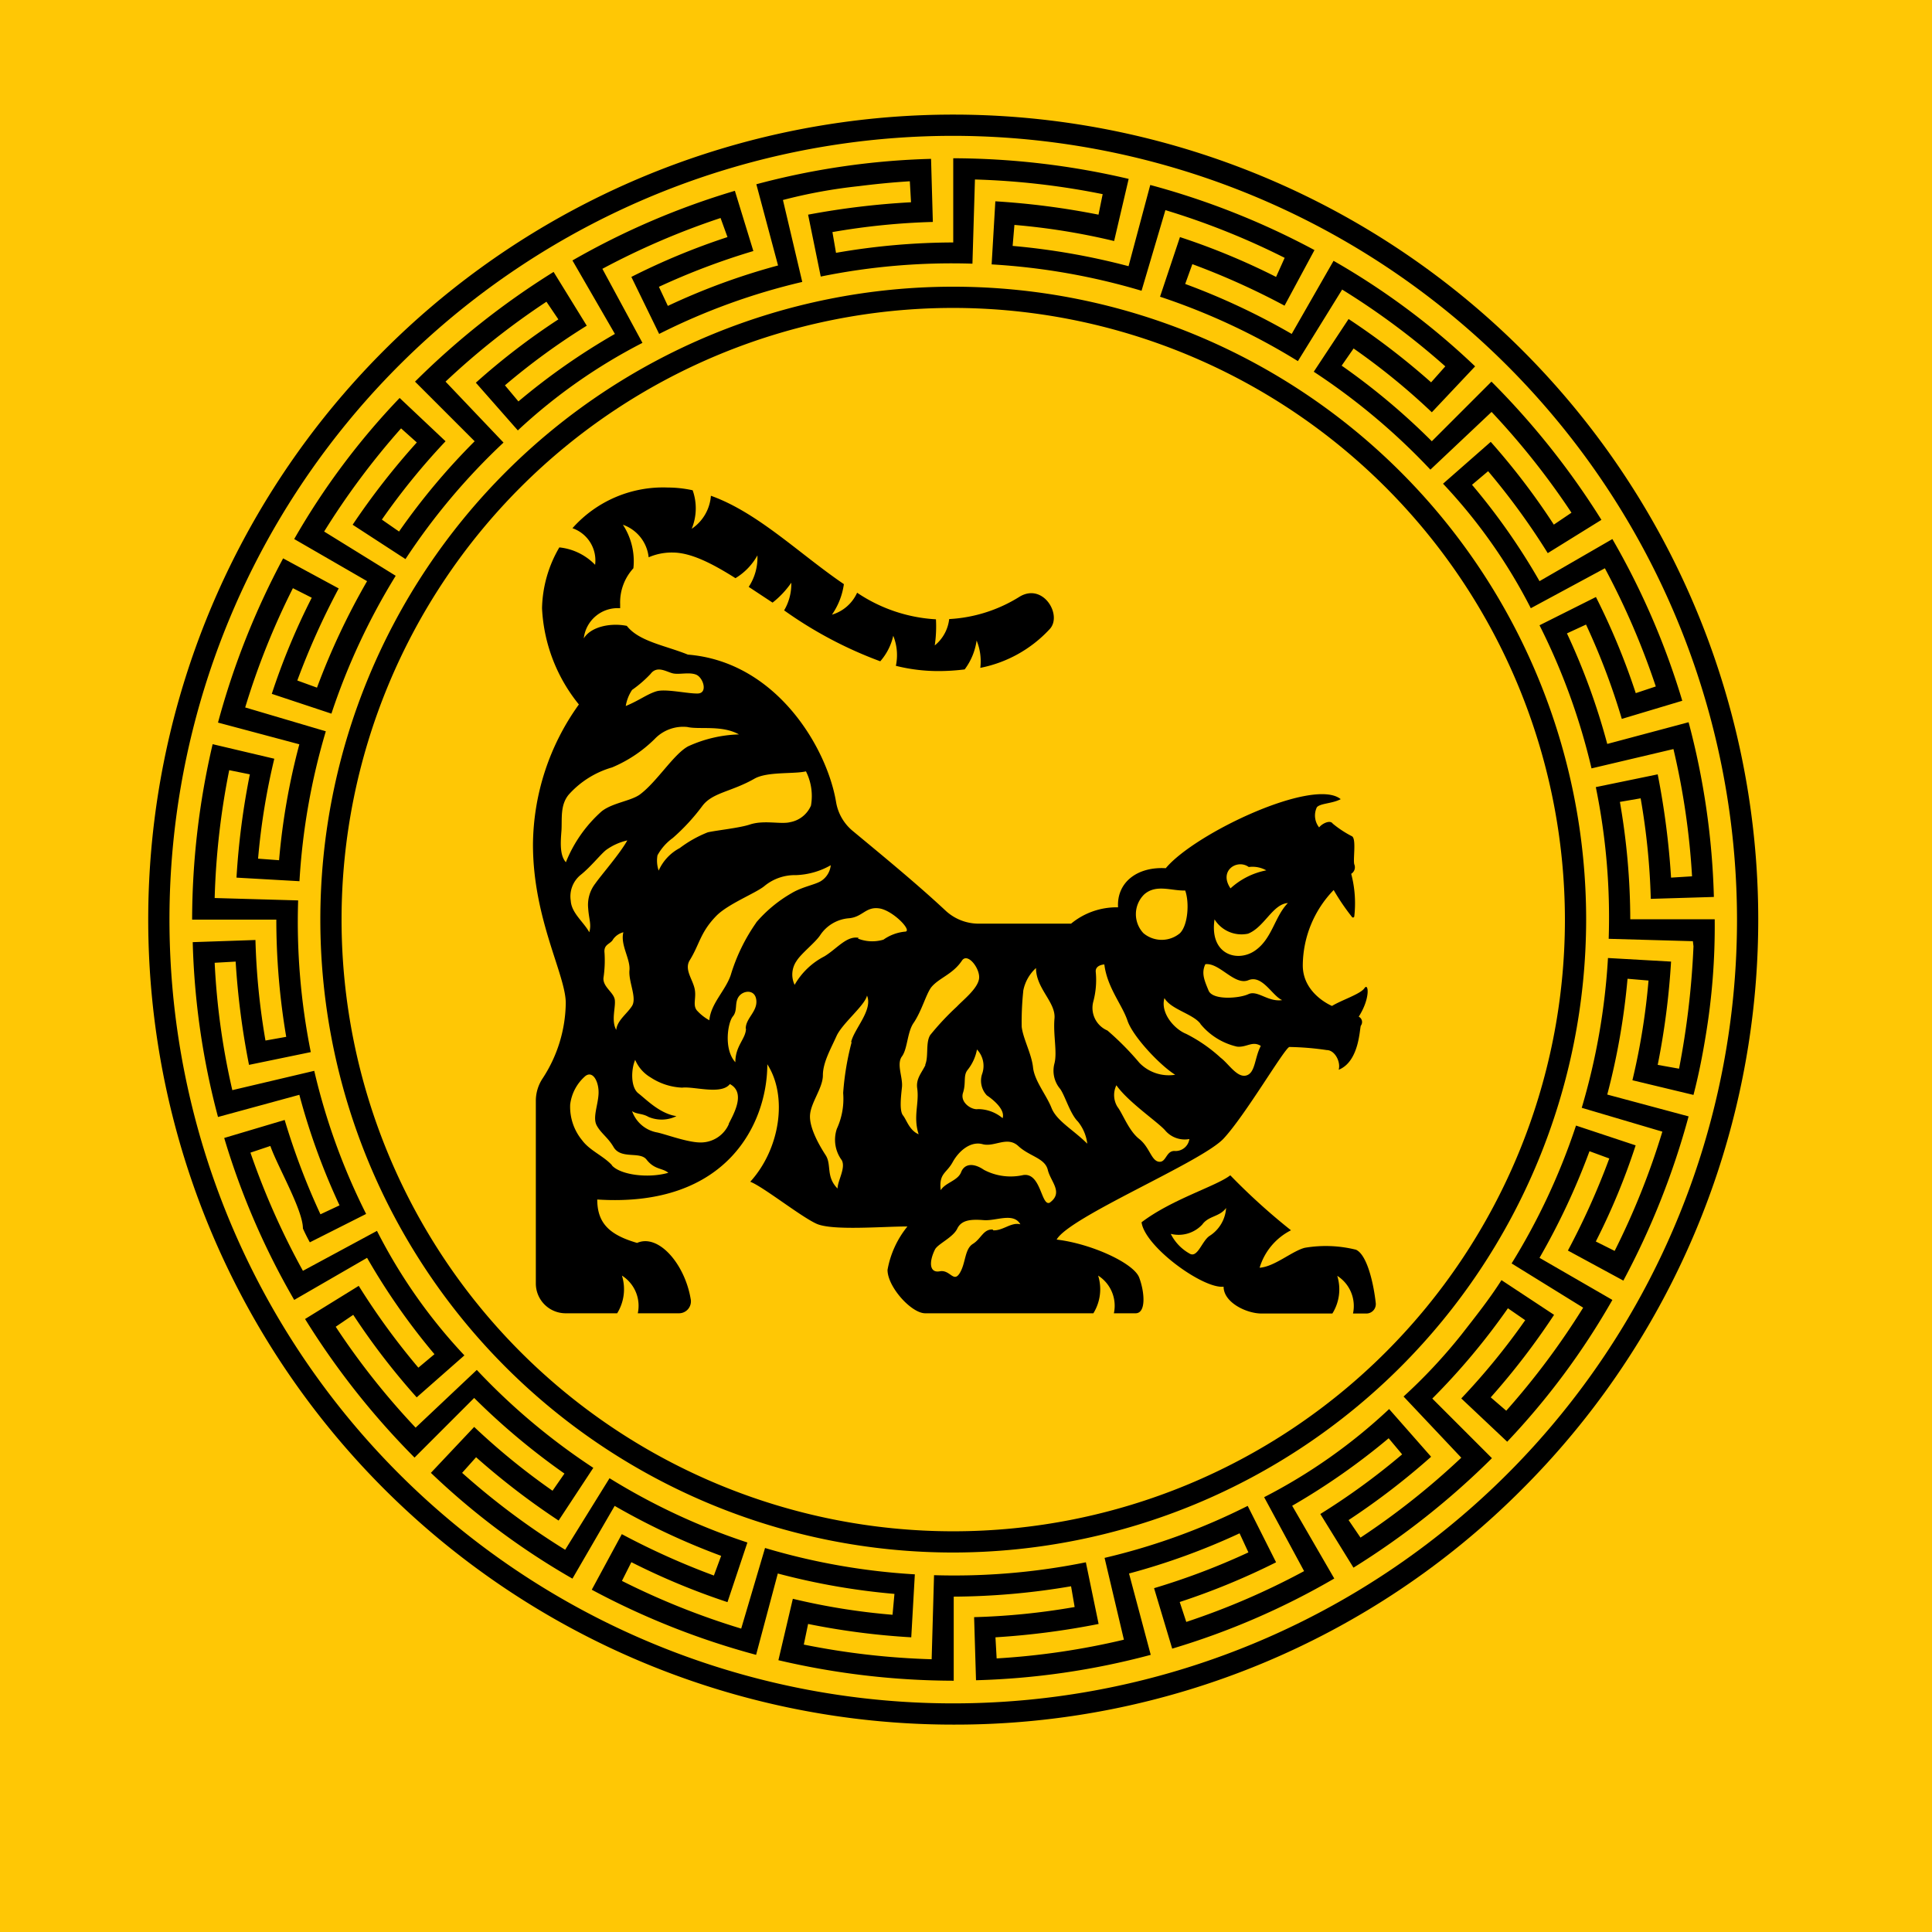 <svg id="Layer_1" data-name="Layer 1" xmlns="http://www.w3.org/2000/svg" viewBox="0 0 162 162"><defs><style>.cls-1{fill:#ffc705;}</style></defs><rect class="cls-1" width="162" height="162"/><path d="M88.6,103.94c1.07-1.91,12.17-6.5,14-8.47s5.07-7.52,5.51-7.68a23.64,23.64,0,0,1,3.14.26c.68,0,1.19,1,1,1.65C114,89,114,86.2,114.11,86a.5.5,0,0,0-.18-.75c1-1.56.82-2.89.48-2.39s-1.93,1-2.72,1.49c0,0-2.45-1-2.45-3.4a9.16,9.16,0,0,1,2.59-6.32,18.54,18.54,0,0,0,1.52,2.24.11.11,0,0,0,.21-.05,9.67,9.67,0,0,0-.26-3.55.64.64,0,0,0,.26-.79c-.12-.4.18-2.09-.18-2.35a8.84,8.84,0,0,1-1.63-1.07c-.22-.34-.9,0-1.14.32a1.61,1.61,0,0,1-.19-1.69c.29-.34,1.29-.3,2-.68-2.26-1.85-12.23,2.86-14.67,5.79-2.37-.14-4.12,1.17-4,3.28a6,6,0,0,0-3.94,1.37H82.07a4.08,4.08,0,0,1-2.78-1.09c-2.41-2.25-5.24-4.57-7.77-6.67a4,4,0,0,1-1.42-2.47c-.77-4.53-5-11.73-12.42-12.33-1.9-.77-4.1-1.1-5.12-2.41-1.33-.27-3,.05-3.61,1.05A2.86,2.86,0,0,1,52,51c0-.12,0-.23,0-.35a4.23,4.23,0,0,1,1.11-3A5.57,5.57,0,0,0,52.23,44a3.25,3.25,0,0,1,2.16,2.73,4.86,4.86,0,0,1,2-.4c1.53,0,3.3.9,5.28,2.15a5.16,5.16,0,0,0,1.84-1.91,4.45,4.45,0,0,1-.73,2.64l2,1.32a7.54,7.54,0,0,0,1.57-1.67,4.33,4.33,0,0,1-.6,2.32,34.35,34.35,0,0,0,8.06,4.27,4.86,4.86,0,0,0,1.09-2.14,4.33,4.33,0,0,1,.22,2.52,14.66,14.66,0,0,0,3.5.44,17.73,17.73,0,0,0,2.27-.14,5.27,5.27,0,0,0,1-2.42A4.57,4.57,0,0,1,82.2,56,10.73,10.73,0,0,0,88,52.77c1.12-1.15-.51-3.93-2.5-2.74a12.37,12.37,0,0,1-5.91,1.88,3.33,3.33,0,0,1-1.21,2.21,10.91,10.91,0,0,0,.1-2.19,13.13,13.13,0,0,1-6.61-2.23,3.35,3.35,0,0,1-2.11,1.84,5.9,5.9,0,0,0,1-2.56c-3.71-2.52-7.2-6-11.15-7.41A3.66,3.66,0,0,1,58,44.34a4.51,4.51,0,0,0,.08-3.23A9.81,9.81,0,0,0,56,40.88a10.16,10.16,0,0,0-8,3.41,2.86,2.86,0,0,1,1.9,3.07,4.86,4.86,0,0,0-3-1.46A10.52,10.52,0,0,0,45.45,51a13.84,13.84,0,0,0,3.09,8.07,20.37,20.37,0,0,0-3.85,11.74c0,6.26,2.75,10.92,2.75,13.3a11.78,11.78,0,0,1-1.93,6.3,3.4,3.4,0,0,0-.58,1.9v15.31a2.5,2.5,0,0,0,2.51,2.5h4.31a3.83,3.83,0,0,0,.4-3.16,3,3,0,0,1,1.33,3.16h3.43a1,1,0,0,0,1-1.22c-.5-2.93-2.7-5.47-4.49-4.68-2.26-.66-3.34-1.61-3.34-3.64,11,.71,14.26-6.51,14.26-11.34,1.73,2.69,1.07,7.1-1.43,9.85,1.07.41,4.23,2.92,5.55,3.52s5.49.23,7.63.23a8,8,0,0,0-1.67,3.64c0,1.43,2,3.64,3.16,3.64H91.68a3.83,3.83,0,0,0,.4-3.16,3,3,0,0,1,1.32,3.16h1.82c.9,0,.76-1.79.3-3S91.5,104.28,88.6,103.94Zm9.87-7.43c-.71,0-.68,1-1.31.9s-.77-1.23-1.64-1.91-1.38-2.12-1.82-2.69A1.88,1.88,0,0,1,93.61,91c1,1.43,3.55,3.13,4.12,3.82a2.15,2.15,0,0,0,2,.69A1.17,1.17,0,0,1,98.47,96.51Zm6.24-23.81a2.37,2.37,0,0,1,1.47.28,6.18,6.18,0,0,0-3,1.51C102.16,73,103.75,72,104.71,72.7Zm-2.87,4.39a2.66,2.66,0,0,0,2.81,1.2c1.37-.54,2.06-2.48,3.34-2.57-1.13,1.16-1.31,3-2.77,4S101.4,80.05,101.84,77.09Zm-.77,3.76c1.19-.15,2.44,1.82,3.61,1.34s2,1.32,2.83,1.67c-1.19.18-2.06-.86-2.83-.5s-3,.53-3.34-.3S100.71,81.6,101.07,80.85Zm-.42,5a5.57,5.57,0,0,0,3.07,1.91c.81.09,1.29-.51,2-.06-.53,1-.45,2.27-1.22,2.48s-1.49-1-2.15-1.49a12.73,12.73,0,0,0-2.89-2c-1-.4-2.18-1.76-1.82-3C98.18,84.64,100,85,100.65,85.83ZM95.94,75c1-.89,2.29-.29,3.44-.33.36,1,.24,2.9-.44,3.58a2.38,2.38,0,0,1-3.06,0A2.32,2.32,0,0,1,95.94,75ZM91.67,84a7,7,0,0,0,.21-2.5c-.06-.6.72-.63.72-.63.24,1.94,1.49,3.37,1.94,4.71s2.74,3.76,4,4.54a3.43,3.43,0,0,1-3-1,23.73,23.73,0,0,0-2.68-2.71A2.06,2.06,0,0,1,91.67,84Zm-5.87-.92a3.46,3.46,0,0,1,1.07-1.91c0,1.73,1.67,2.86,1.55,4.23s.24,2.81,0,3.76a2.36,2.36,0,0,0,.48,2.15c.42.6.83,2.09,1.49,2.74a3.65,3.65,0,0,1,.78,1.85c-1.2-1.19-2.57-1.91-3-3s-1.43-2.27-1.55-3.4-.83-2.39-.95-3.4A24.76,24.76,0,0,1,85.8,83.12ZM82.37,90a1.79,1.79,0,0,0,.38,1.85c.45.3,1.56,1.16,1.32,1.91A3.22,3.22,0,0,0,82,93c-.51.09-1.52-.54-1.25-1.37s0-1.43.38-1.91A3.89,3.89,0,0,0,81.92,88,2,2,0,0,1,82.37,90ZM67.58,64.68A4.6,4.6,0,0,1,68,67.55a2.36,2.36,0,0,1-1.75,1.39c-.78.2-2.19-.2-3.38.2-.89.29-2.76.48-3.52.65A9.93,9.93,0,0,0,57,71.11,3.94,3.94,0,0,0,55.23,73a2.59,2.59,0,0,1-.1-1.28,4.38,4.38,0,0,1,1.28-1.45,17.16,17.16,0,0,0,2.46-2.66c.84-1.16,2.43-1.2,4.38-2.31C64.33,64.68,66.53,64.92,67.58,64.68ZM53,57.85a10.08,10.08,0,0,0,1.55-1.34c.53-.71,1.28-.21,1.82-.06s1.4-.12,2,.12,1,1.55.15,1.58-2.71-.42-3.49-.18-1.46.78-2.56,1.23A3.44,3.44,0,0,1,53,57.85ZM47.08,69.64c.06-1-.12-2.12.6-3a7.75,7.75,0,0,1,3.64-2.29,11.28,11.28,0,0,0,3.58-2.39,3.3,3.3,0,0,1,2.74-1c1,.23,2.89-.18,4.32.62a11,11,0,0,0-4.26,1c-1.22.66-2.63,3-4.06,4.05-.76.54-2.29.69-3.19,1.4a11.35,11.35,0,0,0-3,4.27C46.93,71.72,47,70.65,47.08,69.64Zm4.47,14.19c-.09-.62-1-1.07-.95-1.82a10,10,0,0,0,.09-2.11c-.09-.75.51-.72.72-1.14a1.53,1.53,0,0,1,.86-.59c-.27,1.07.6,2.23.51,3.19s.65,2.32.21,3-1.23,1.19-1.32,2C51.23,85.56,51.64,84.46,51.55,83.83Zm-2.23-7.66c.06.92.29,1.34.09,2-.45-.84-1.49-1.61-1.55-2.63a2.32,2.32,0,0,1,.83-2.18c.84-.67,1.63-1.68,2.12-2.08a4.87,4.87,0,0,1,1.79-.81c-.63,1.13-2.16,2.87-2.68,3.61A2.92,2.92,0,0,0,49.32,76.17Zm2,21.54c-.72-.79-1.87-1.23-2.51-2.1a4.41,4.41,0,0,1-1-3,3.76,3.76,0,0,1,1.27-2.38c.65-.5,1.15.51,1.11,1.47s-.51,2-.16,2.66.93,1,1.4,1.79c.61,1.1,2.22.36,2.78,1.08.68.87,1.33.69,1.83,1.11C54.32,98.83,52,98.51,51.3,97.71Zm9.8-3.47a2.57,2.57,0,0,1-2.18,1.55c-1.07.09-3-.65-3.82-.83A2.74,2.74,0,0,1,53,93.17c.38.27.86.18,1.37.48a2.81,2.81,0,0,0,2.35-.06c-1.4-.21-2.53-1.4-3.19-1.91s-.62-2-.27-2.81a3.12,3.12,0,0,0,1.29,1.47,5.21,5.21,0,0,0,2.65.86c1-.12,3.28.63,4-.3C62.56,91.62,61.52,93.41,61.1,94.24Zm1.43-8c0,.86-.89,1.43-.89,2.83-1-1.1-.63-3.34-.21-3.84s.12-1.14.5-1.67,1.38-.63,1.47.32S62.53,85.38,62.53,86.25Zm.87-8.89a15.33,15.33,0,0,0-2.15,4.42c-.45,1.31-1.67,2.38-1.79,3.78a4,4,0,0,1-1.05-.83c-.38-.48,0-1.08-.2-1.88s-.86-1.58-.39-2.33c.83-1.34.87-2.33,2.24-3.73,1-1,3.25-1.87,4-2.47a4,4,0,0,1,2.66-.93,6.33,6.33,0,0,0,2.92-.83,1.78,1.78,0,0,1-.84,1.34c-.5.3-1.58.48-2.44,1A11.31,11.31,0,0,0,63.4,77.36Zm8,10a23.09,23.09,0,0,0-.72,4.3,6,6,0,0,1-.53,3,2.88,2.88,0,0,0,.41,2.63c.36.65-.35,1.73-.35,2.38-1-1-.48-2-1-2.8s-1.37-2.27-1.31-3.34S69,91.23,69,90.16s.66-2.21,1.14-3.28,2.38-2.57,2.56-3.4C73.21,84.71,71.6,86.28,71.36,87.41Zm.58-8.71c-1-.2-1.83.92-2.87,1.55a6.07,6.07,0,0,0-2.5,2.39,2,2,0,0,1,.16-2c.41-.66,1.59-1.55,2-2.19A3.19,3.19,0,0,1,71.14,77c1.19-.08,1.43-1,2.59-.83s2.86,1.95,2.14,1.95a3.76,3.76,0,0,0-1.79.67A3.25,3.25,0,0,1,71.94,78.7Zm5.62,10.62c-.32.69-.83,1.17-.71,2,.18,1.28-.36,2.36.12,3.85-.78-.33-1-1.19-1.31-1.58s-.18-1.52-.09-2.36-.48-1.94,0-2.59.44-2.08,1-2.84c.66-1,1-2.3,1.43-2.92.63-.81,1.82-1.1,2.6-2.27.48-.73,1.58.72,1.43,1.55s-1.31,1.73-1.85,2.3A22.48,22.48,0,0,0,78,86.79C77.59,87.44,77.89,88.64,77.56,89.32Zm5.67,13.84c-.83-.08-1,.76-1.71,1.2s-.59,1.63-1.11,2.46-.8-.32-1.67-.16-.92-.78-.4-1.83c.24-.47,1.51-1,1.87-1.75s1.19-.79,2.23-.71,2.48-.67,3.06.35C84.78,102.45,84.07,103.24,83.23,103.16Zm4.81-2.3c-.8.58-.75-2.51-2.3-2.27a4.79,4.79,0,0,1-3.3-.44c-.88-.6-1.63-.52-1.91.2s-1.32.87-1.71,1.51c-.16-1.43.47-1.39,1-2.35s1.51-1.78,2.51-1.51,2.06-.71,3,.16,2.23,1,2.47,2S89.21,100,88,100.86Z"/><path d="M113.7,104.79a10.48,10.48,0,0,0-4.3-.16c-1.07.28-2.54,1.59-3.78,1.67a5.2,5.2,0,0,1,2.63-3.14,53.17,53.17,0,0,1-5.09-4.61c-1.16.91-4.89,2-7.44,3.94.28,2.06,5.17,5.6,6.88,5.4,0,1.32,1.91,2.25,3.18,2.25h5.94a3.82,3.82,0,0,0,.41-3.16,3,3,0,0,1,1.32,3.16h1.12a.79.79,0,0,0,.79-.86C115.19,107.7,114.65,105.22,113.7,104.79Zm-12.29-1.15c-.64.44-1,1.89-1.67,1.47a3.87,3.87,0,0,1-1.57-1.65,2.71,2.71,0,0,0,2.64-.78c.54-.75,1.45-.63,2-1.39A3,3,0,0,1,101.41,103.64Z"/><path d="M143,87a55.93,55.93,0,0,0,.78-9.92H136.7a58,58,0,0,0-.87-9.84l1.74-.3a58,58,0,0,1,.85,8.43l5.29-.16a63.12,63.12,0,0,0-2.12-14.65l-6.82,1.82a55.89,55.89,0,0,0-3.38-9.27l1.6-.74a57.76,57.76,0,0,1,3,7.91l5.07-1.52A63.47,63.47,0,0,0,135.2,45.2l-6.11,3.53a54,54,0,0,0-5.66-8.08l1.35-1.14a58.81,58.81,0,0,1,5,6.87l4.5-2.79A65.56,65.56,0,0,0,125.06,32l-5,5a56.55,56.55,0,0,0-7.56-6.34l1-1.44a56.1,56.1,0,0,1,6.56,5.35l3.63-3.85a61.12,61.12,0,0,0-11.87-8.85L108.31,28a57.65,57.65,0,0,0-8.93-4.19l.6-1.66a61.52,61.52,0,0,1,7.73,3.48l2.51-4.66a64.36,64.36,0,0,0-13.77-5.46l-1.82,6.81a58.17,58.17,0,0,0-9.72-1.7l.15-1.76a56,56,0,0,1,8.36,1.35L94.64,15a65.07,65.07,0,0,0-14.71-1.73v7.06a57.93,57.93,0,0,0-9.83.87l-.3-1.74a58,58,0,0,1,8.42-.85l-.15-5.29a63.06,63.06,0,0,0-14.65,2.13l1.82,6.81A55.56,55.56,0,0,0,56,25.65l-.75-1.6a58.65,58.65,0,0,1,7.92-3L61.62,16A63.73,63.73,0,0,0,48,21.84L51.56,28a55.35,55.35,0,0,0-8.09,5.66l-1.13-1.35a56.68,56.68,0,0,1,6.86-5l-2.78-4.51A65.73,65.73,0,0,0,34.8,32l5,5a56,56,0,0,0-6.34,7.57l-1.44-1A57.13,57.13,0,0,1,37.36,37l-3.85-3.63A60.67,60.67,0,0,0,24.67,45.2l6.11,3.53a58.64,58.64,0,0,0-4.2,8.93l-1.65-.6a62.12,62.12,0,0,1,3.47-7.72l-4.66-2.52a64.89,64.89,0,0,0-5.46,13.77l6.82,1.82a56.19,56.19,0,0,0-1.7,9.72L21.64,72A56.41,56.41,0,0,1,23,63.62L17.83,62.4a65.06,65.06,0,0,0-1.72,14.71h7.06A58.87,58.87,0,0,0,24,86.94l-1.74.31a58.29,58.29,0,0,1-.84-8.43L16.16,79a63.13,63.13,0,0,0,2.12,14.66L25.1,91.8a56.09,56.09,0,0,0,3.37,9.27l-1.6.75a59,59,0,0,1-3-7.91l-5.07,1.51A62.84,62.84,0,0,0,24.67,109l6.11-3.53a55,55,0,0,0,5.65,8.08l-1.35,1.13a58.94,58.94,0,0,1-5-6.86l-4.5,2.78a65.22,65.22,0,0,0,9.18,11.62l5-5a58.06,58.06,0,0,0,7.57,6.34l-1,1.44a57.24,57.24,0,0,1-6.57-5.35l-3.63,3.85A61,61,0,0,0,48,132.37l3.54-6.1a58.59,58.59,0,0,0,8.93,4.19l-.61,1.65a62.12,62.12,0,0,1-7.72-3.47l-2.52,4.66a64.44,64.44,0,0,0,13.78,5.46l1.82-6.82A57.18,57.18,0,0,0,75,133.65l-.16,1.75a55.13,55.13,0,0,1-8.36-1.34l-1.21,5.15a64.9,64.9,0,0,0,14.7,1.72v-7.05a60.08,60.08,0,0,0,9.84-.87l.3,1.74a58,58,0,0,1-8.43.85l.16,5.29a63.14,63.14,0,0,0,14.65-2.13l-1.82-6.82a56.76,56.76,0,0,0,9.27-3.37l.74,1.6a58.52,58.52,0,0,1-7.91,3l1.52,5.07a62.48,62.48,0,0,0,13.59-5.88l-3.53-6.1a56.69,56.69,0,0,0,8.09-5.66l1.13,1.35a57.48,57.48,0,0,1-6.86,5l2.78,4.5a65.51,65.51,0,0,0,11.61-9.18l-5-5a56.64,56.64,0,0,0,6.34-7.57l1.45,1a57,57,0,0,1-5.36,6.56l3.85,3.63A61.42,61.42,0,0,0,135.2,109l-6.11-3.53a58.19,58.19,0,0,0,4.19-8.94l1.66.61a62.12,62.12,0,0,1-3.47,7.72l4.65,2.52a65.13,65.13,0,0,0,5.47-13.77l-6.82-1.83a58.23,58.23,0,0,0,1.7-9.71l1.76.15a56.43,56.43,0,0,1-1.35,8.36L142,91.81C142.41,90.23,142.73,88.64,143,87Zm-1-7.65a69.38,69.38,0,0,1-1.21,10.26L139,89.29a63.13,63.13,0,0,0,1.12-8.66l-5.29-.3a55.22,55.22,0,0,1-2.2,12.56l6.76,2a62.82,62.82,0,0,1-4,10l-1.58-.79a55.62,55.62,0,0,0,3.34-8.06l-5-1.66a54.56,54.56,0,0,1-5.4,11.56l6,3.71a63.23,63.23,0,0,1-6.45,8.64L125,117.17a60.45,60.45,0,0,0,5.31-6.92l-4.41-2.91c-1,1.58-2.19,3.07-3.35,4.56l0,0,0,0a45.07,45.07,0,0,1-4.86,5.2l4.84,5.13a62.63,62.63,0,0,1-8.45,6.7l-1-1.47a60.45,60.45,0,0,0,6.92-5.31l-3.52-4A46,46,0,0,1,106,125.54l3.35,6.2A61.57,61.57,0,0,1,99.47,136l-.55-1.67A59,59,0,0,0,107,131l-2.38-4.73a54,54,0,0,1-12,4.36l1.62,6.86a61.86,61.86,0,0,1-10.67,1.57l-.1-1.77a64.78,64.78,0,0,0,8.65-1.12L91.05,131a55.52,55.52,0,0,1-12.73,1.08l-.2,7.05A63.31,63.31,0,0,1,67.4,137.9l.36-1.73a61.29,61.29,0,0,0,8.65,1.12l.3-5.28a55.23,55.23,0,0,1-12.56-2.21l-2,6.76a62.63,62.63,0,0,1-10-4l.79-1.57A58.46,58.46,0,0,0,61,134.34l1.67-5a54.07,54.07,0,0,1-11.56-5.39l-3.72,6a61.63,61.63,0,0,1-8.64-6.45l1.17-1.31a61.34,61.34,0,0,0,6.92,5.31l2.91-4.42a54.41,54.41,0,0,1-9.77-8.21l-5.13,4.84a62.11,62.11,0,0,1-6.7-8.46l1.47-1a58.58,58.58,0,0,0,5.32,6.92l4-3.52a44.84,44.84,0,0,1-7.33-10.44l-6.21,3.35A62.88,62.88,0,0,1,21,96.65l1.67-.56c.57,1.66,2.73,5.36,2.73,6.92l0,0c.18.4.37.78.58,1.16l4.72-2.38a53.67,53.67,0,0,1-4.35-12l-6.87,1.62A60.07,60.07,0,0,1,18,80.73l1.76-.1a64.72,64.72,0,0,0,1.12,8.66l5.18-1.07A55.43,55.43,0,0,1,25,75.5l-7-.2a63.31,63.31,0,0,1,1.22-10.72l1.73.35a63.13,63.13,0,0,0-1.12,8.66l5.28.3a55.32,55.32,0,0,1,2.21-12.57l-6.76-2a62.37,62.37,0,0,1,4-10l1.58.8a56.81,56.81,0,0,0-3.35,8.06l5,1.66a55,55,0,0,1,5.39-11.56l-6-3.71a63.32,63.32,0,0,1,6.45-8.65l1.32,1.18A61.31,61.31,0,0,0,29.57,44L34,46.88a54.12,54.12,0,0,1,8.22-9.77L37.36,32a62.89,62.89,0,0,1,8.46-6.7l1,1.48a57.46,57.46,0,0,0-6.92,5.31l3.52,4a46.3,46.3,0,0,1,10.45-7.34l-3.36-6.21a63.23,63.23,0,0,1,9.91-4.26L61,19.88a57.25,57.25,0,0,0-8.06,3.34L55.27,28a53.88,53.88,0,0,1,12-4.36l-1.62-6.87A43.18,43.18,0,0,1,72,15.61v0c1.42-.18,2.85-.32,4.29-.41l.1,1.76A66,66,0,0,0,67.76,18l1.06,5.19a54.88,54.88,0,0,1,12.72-1.08l.21-7.06a63.21,63.21,0,0,1,10.71,1.23L92.11,18a64.57,64.57,0,0,0-8.65-1.12l-.31,5.29a55.32,55.32,0,0,1,12.57,2.21l2-6.76a62.32,62.32,0,0,1,10,4L107,23.22a57.75,57.75,0,0,0-8.06-3.34l-1.67,5a54.82,54.82,0,0,1,11.56,5.4l3.71-6a62.44,62.44,0,0,1,8.65,6.44L120,32.06a61.34,61.34,0,0,0-6.92-5.31l-2.92,4.42a54.47,54.47,0,0,1,9.78,8.21l5.13-4.84a63.43,63.43,0,0,1,6.7,8.45l-1.48,1A58.15,58.15,0,0,0,125,37.05l-4,3.51A45.11,45.11,0,0,1,128.36,51l6.21-3.35a63.41,63.41,0,0,1,4.27,9.91l-1.68.56a58,58,0,0,0-3.34-8.06l-4.73,2.37a54,54,0,0,1,4.36,12l6.87-1.62a62,62,0,0,1,1.56,10.67l-1.76.11A66.39,66.39,0,0,0,139,64.93L133.81,66a54.29,54.29,0,0,1,1.08,12.72l7.06.2Z"/><path d="M79.93,144.61A67.5,67.5,0,0,1,32.2,29.38a67.5,67.5,0,0,1,95.46,95.46A67.06,67.06,0,0,1,79.93,144.61Zm0-133.22a65.72,65.72,0,1,0,65.72,65.72A65.79,65.79,0,0,0,79.93,11.39Z"/><path d="M79.93,130.18A53.07,53.07,0,1,1,133,77.11,53.13,53.13,0,0,1,79.93,130.18Zm0-104.36a51.29,51.29,0,1,0,51.29,51.29A51.34,51.34,0,0,0,79.93,25.82Z"/></svg>